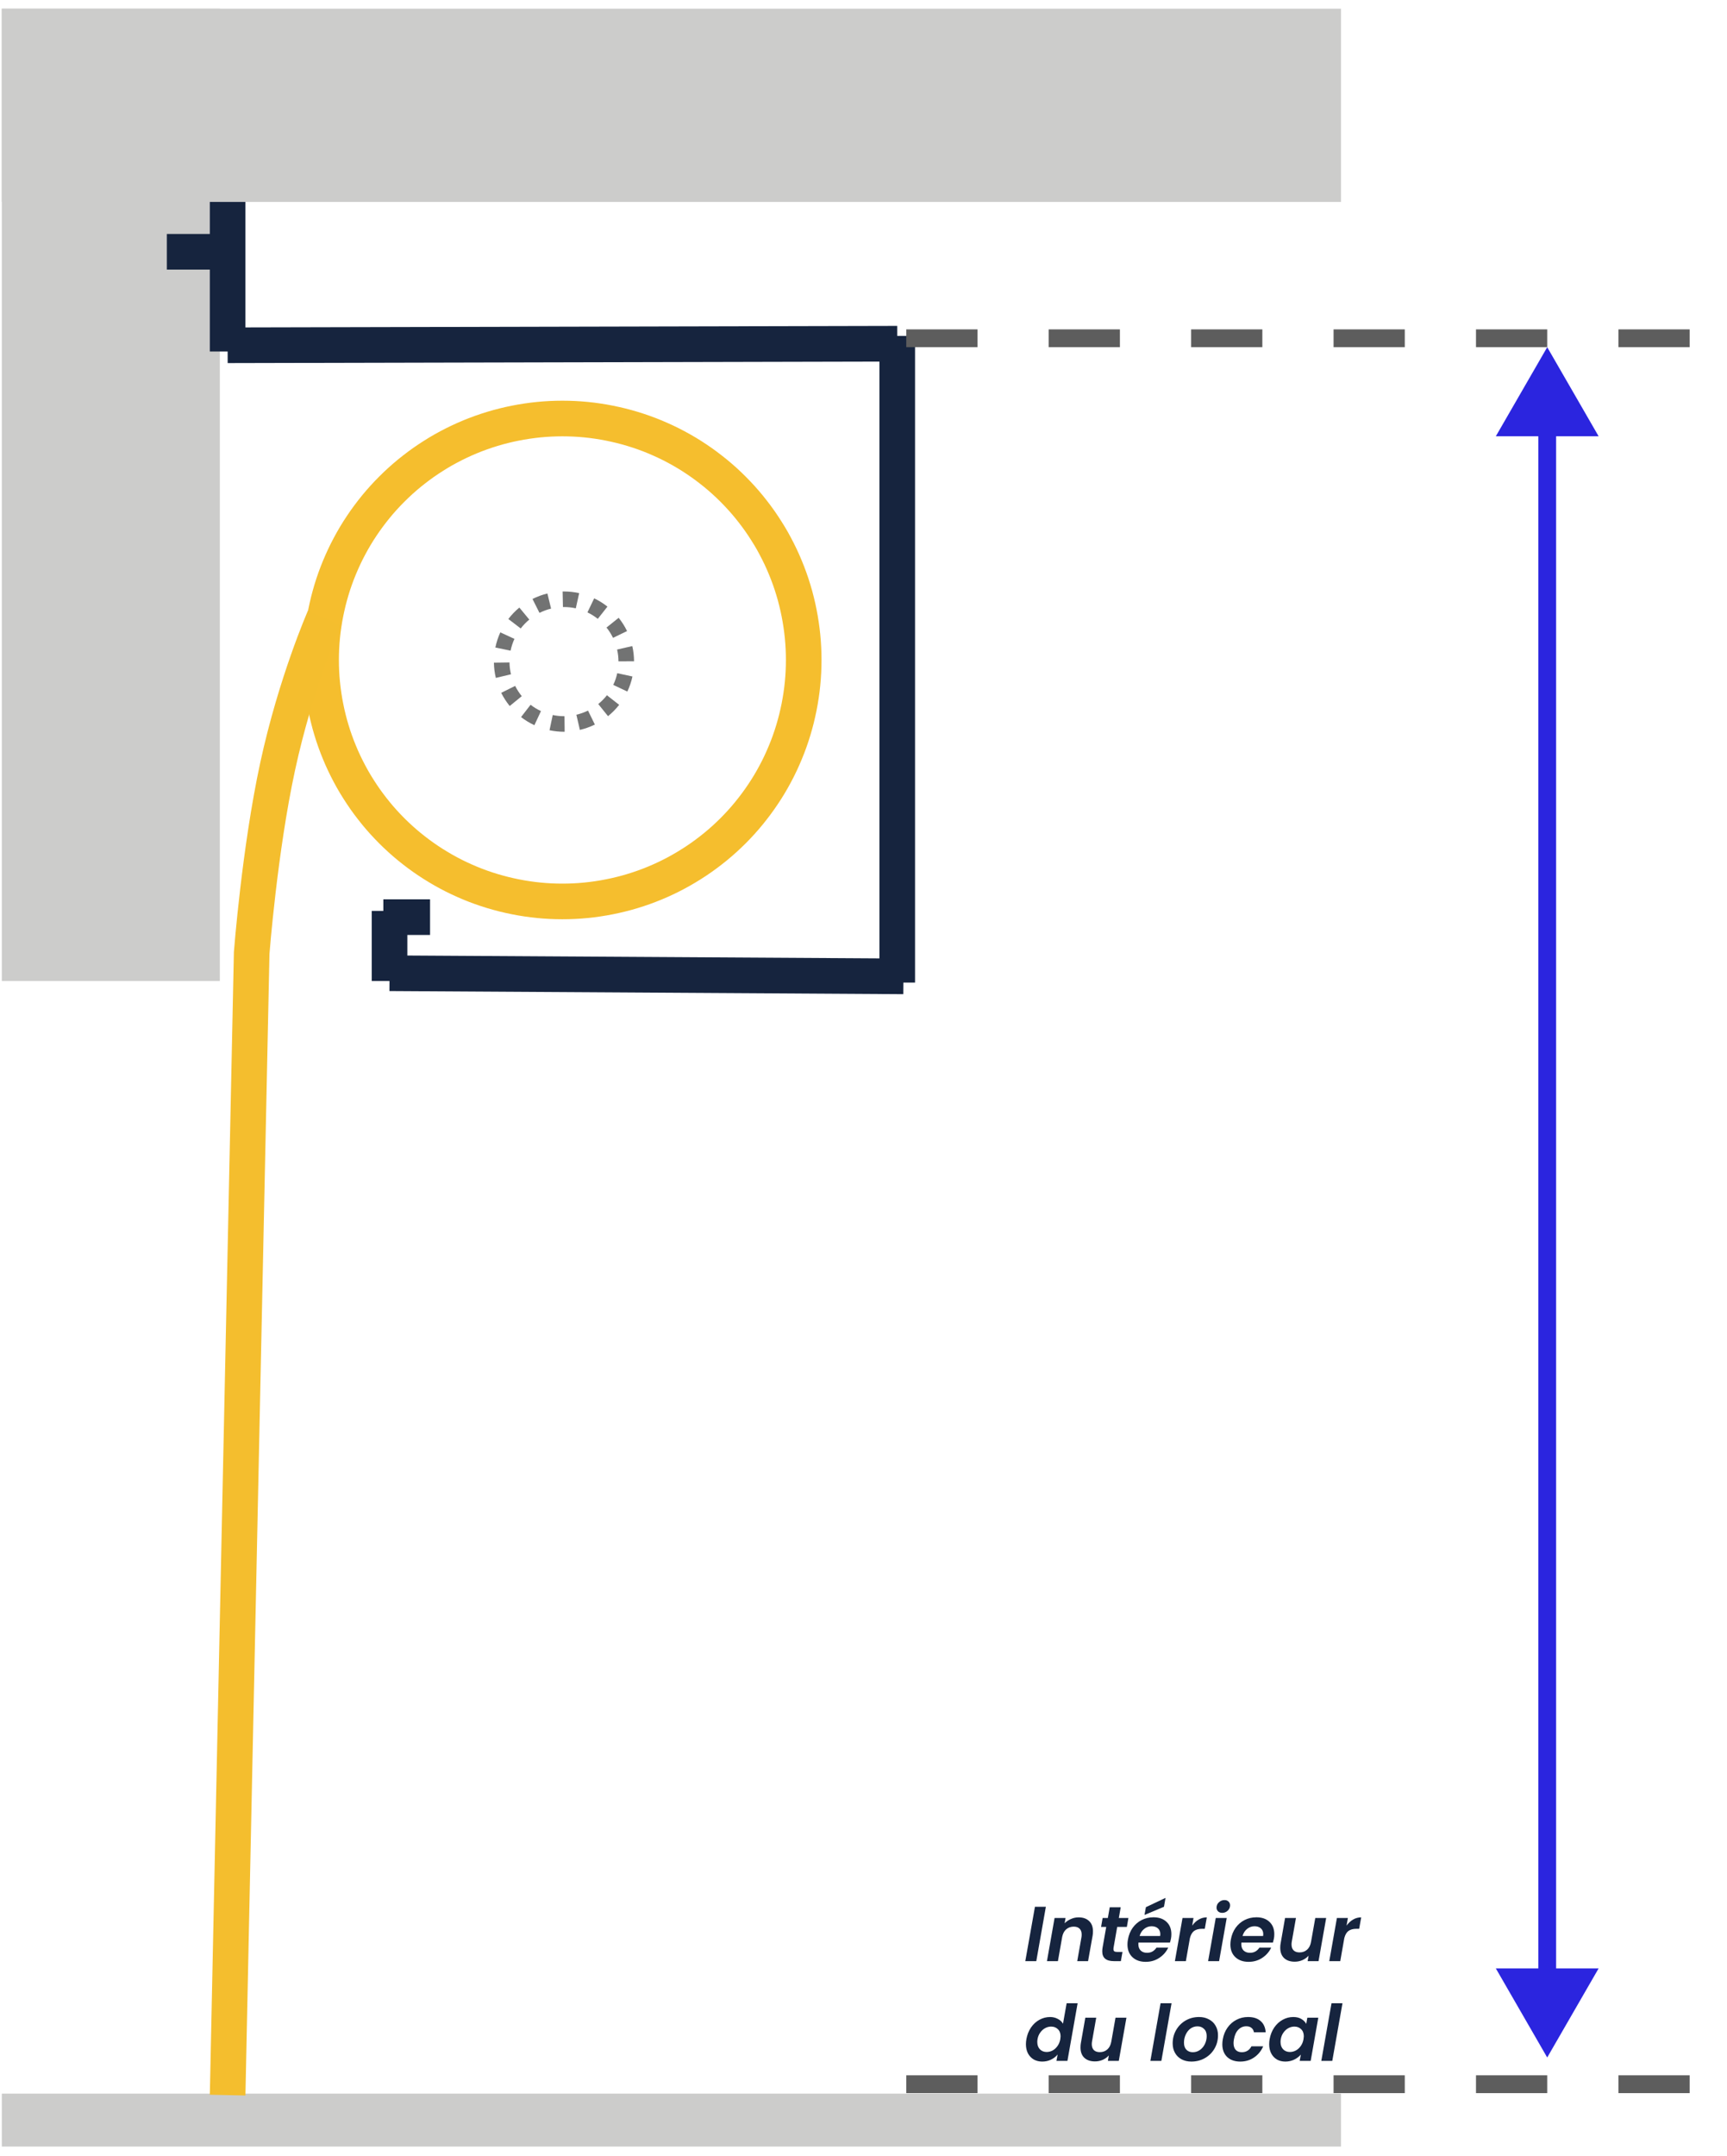 <svg xmlns="http://www.w3.org/2000/svg" width="97" height="121" viewBox="0 0 97 121" fill="none">
<path d="M12.347 0.488H0.102V55.066H12.347V0.488Z" fill="#CCCCCB"/>
<path d="M75.32 0.488H0.102V11.334H75.32V0.488Z" fill="#CCCCCB"/>
<path d="M75.32 117.515H0.102V120.488H75.32V117.515Z" fill="#CCCCCB"/>
<path d="M12.785 11.334V19.73" stroke="#16243E" stroke-width="2"/>
<path d="M21.879 51.129V55.065" stroke="#16243E" stroke-width="2"/>
<path d="M24.155 51.48H21.531" stroke="#16243E" stroke-width="2"/>
<path d="M50.395 18.856V55.153" stroke="#16243E" stroke-width="2"/>
<path d="M12.785 19.38L50.395 19.293" stroke="#16243E" stroke-width="2"/>
<path d="M21.879 54.628L50.742 54.803" stroke="#16243E" stroke-width="2"/>
<path d="M31.588 23.491C31.811 23.491 32.033 23.497 32.253 23.507C32.475 23.517 32.696 23.535 32.916 23.556C33.137 23.577 33.357 23.605 33.577 23.638C33.798 23.671 34.015 23.708 34.233 23.752C34.45 23.796 34.667 23.845 34.882 23.897C35.097 23.951 35.311 24.011 35.524 24.074C35.736 24.138 35.948 24.208 36.156 24.282C36.364 24.355 36.572 24.436 36.777 24.521C36.981 24.607 37.184 24.697 37.386 24.791C37.587 24.885 37.784 24.985 37.98 25.09C38.176 25.195 38.369 25.303 38.559 25.417C38.75 25.531 38.937 25.65 39.121 25.774C39.304 25.896 39.486 26.024 39.665 26.157C39.843 26.29 40.018 26.427 40.19 26.566C40.361 26.706 40.529 26.852 40.694 27C40.858 27.149 41.019 27.303 41.175 27.459C41.33 27.614 41.484 27.777 41.633 27.94C41.782 28.104 41.927 28.272 42.067 28.443C42.207 28.615 42.343 28.79 42.476 28.968C42.609 29.147 42.737 29.328 42.859 29.512C42.981 29.696 43.1 29.885 43.216 30.074C43.331 30.263 43.44 30.457 43.543 30.653C43.646 30.849 43.748 31.046 43.842 31.247C43.937 31.449 44.028 31.652 44.111 31.856C44.197 32.061 44.276 32.267 44.351 32.477C44.426 32.685 44.496 32.897 44.559 33.109C44.624 33.32 44.684 33.535 44.736 33.751C44.79 33.966 44.839 34.183 44.881 34.4C44.925 34.617 44.962 34.835 44.995 35.056C45.028 35.274 45.054 35.495 45.077 35.717C45.098 35.937 45.116 36.159 45.126 36.38C45.137 36.6 45.142 36.822 45.142 37.045C45.142 37.267 45.137 37.489 45.126 37.709C45.116 37.93 45.098 38.152 45.077 38.372C45.056 38.593 45.028 38.813 44.995 39.033C44.962 39.252 44.925 39.471 44.881 39.69C44.837 39.906 44.788 40.123 44.736 40.338C44.682 40.554 44.622 40.767 44.559 40.98C44.495 41.192 44.425 41.404 44.351 41.612C44.276 41.82 44.197 42.028 44.111 42.233C44.026 42.438 43.937 42.641 43.842 42.842C43.748 43.043 43.648 43.24 43.543 43.436C43.438 43.632 43.33 43.825 43.216 44.015C43.102 44.206 42.983 44.393 42.859 44.577C42.735 44.761 42.609 44.943 42.476 45.121C42.343 45.299 42.207 45.474 42.067 45.646C41.927 45.817 41.782 45.985 41.633 46.15C41.484 46.314 41.33 46.475 41.175 46.631C41.017 46.788 40.856 46.94 40.694 47.089C40.529 47.238 40.361 47.383 40.19 47.523C40.018 47.663 39.843 47.799 39.665 47.932C39.486 48.065 39.304 48.193 39.121 48.315C38.937 48.438 38.748 48.556 38.559 48.67C38.369 48.784 38.176 48.894 37.98 48.999C37.784 49.104 37.587 49.204 37.386 49.298C37.184 49.393 36.981 49.484 36.777 49.568C36.572 49.653 36.366 49.732 36.156 49.807C35.946 49.883 35.736 49.951 35.524 50.015C35.313 50.08 35.097 50.14 34.882 50.192C34.667 50.246 34.45 50.295 34.233 50.337C34.017 50.381 33.798 50.418 33.577 50.451C33.357 50.484 33.138 50.511 32.916 50.533C32.696 50.554 32.474 50.572 32.253 50.582C32.031 50.593 31.811 50.598 31.588 50.598C31.366 50.598 31.144 50.593 30.924 50.582C30.702 50.572 30.481 50.554 30.261 50.533C30.04 50.512 29.82 50.484 29.6 50.451C29.379 50.418 29.162 50.381 28.944 50.337C28.727 50.294 28.51 50.245 28.295 50.192C28.079 50.138 27.866 50.078 27.653 50.015C27.441 49.951 27.229 49.881 27.021 49.807C26.813 49.734 26.605 49.653 26.4 49.568C26.195 49.482 25.993 49.393 25.791 49.298C25.59 49.204 25.393 49.104 25.197 48.999C25.001 48.894 24.808 48.786 24.618 48.67C24.427 48.555 24.24 48.438 24.056 48.315C23.872 48.193 23.691 48.065 23.512 47.932C23.334 47.799 23.159 47.663 22.987 47.523C22.816 47.383 22.648 47.238 22.484 47.089C22.319 46.94 22.158 46.786 22.003 46.631C21.845 46.473 21.693 46.312 21.544 46.15C21.395 45.985 21.25 45.817 21.11 45.646C20.97 45.474 20.834 45.299 20.701 45.121C20.568 44.943 20.44 44.761 20.318 44.577C20.195 44.393 20.077 44.204 19.961 44.015C19.847 43.825 19.737 43.632 19.634 43.436C19.531 43.24 19.429 43.043 19.335 42.842C19.24 42.641 19.149 42.438 19.066 42.233C18.98 42.028 18.901 41.822 18.826 41.612C18.751 41.404 18.681 41.192 18.618 40.98C18.553 40.769 18.494 40.554 18.441 40.338C18.387 40.123 18.338 39.906 18.296 39.69C18.252 39.472 18.215 39.254 18.182 39.033C18.149 38.813 18.123 38.594 18.1 38.372C18.077 38.15 18.061 37.93 18.051 37.709C18.04 37.489 18.035 37.267 18.035 37.045C18.035 36.822 18.04 36.6 18.051 36.38C18.061 36.159 18.079 35.937 18.1 35.717C18.121 35.496 18.149 35.276 18.182 35.056C18.215 34.835 18.252 34.618 18.296 34.4C18.34 34.183 18.389 33.966 18.441 33.751C18.495 33.535 18.555 33.322 18.618 33.109C18.682 32.897 18.752 32.685 18.826 32.477C18.901 32.269 18.98 32.061 19.066 31.856C19.151 31.652 19.24 31.449 19.335 31.247C19.429 31.046 19.529 30.849 19.634 30.653C19.739 30.457 19.847 30.264 19.961 30.074C20.075 29.883 20.194 29.696 20.318 29.512C20.44 29.328 20.568 29.147 20.701 28.968C20.834 28.79 20.97 28.615 21.11 28.443C21.25 28.272 21.395 28.104 21.544 27.94C21.693 27.775 21.847 27.614 22.003 27.459C22.158 27.303 22.321 27.149 22.484 27C22.648 26.852 22.816 26.706 22.987 26.566C23.159 26.427 23.334 26.29 23.512 26.157C23.691 26.024 23.872 25.896 24.056 25.774C24.24 25.652 24.429 25.533 24.618 25.417C24.808 25.303 25.001 25.193 25.197 25.09C25.393 24.987 25.59 24.885 25.791 24.791C25.993 24.697 26.195 24.605 26.4 24.521C26.605 24.436 26.811 24.357 27.021 24.282C27.231 24.207 27.441 24.138 27.653 24.074C27.864 24.009 28.079 23.95 28.295 23.897C28.51 23.843 28.727 23.794 28.944 23.752C29.16 23.708 29.379 23.671 29.6 23.638C29.82 23.605 30.039 23.579 30.261 23.556C30.481 23.535 30.703 23.517 30.924 23.507C31.146 23.497 31.366 23.491 31.588 23.491Z" stroke="#F5BE2E" stroke-width="2"/>
<path d="M31.601 33.2C31.627 33.2 31.652 33.2 31.678 33.2C31.965 33.2 32.25 33.231 32.53 33.293L32.341 34.146C32.122 34.097 31.902 34.073 31.678 34.073C31.659 34.073 31.638 34.073 31.619 34.073L31.601 33.198V33.2ZM29.91 33.62C30.177 33.485 30.455 33.384 30.746 33.312L30.952 34.162C30.726 34.216 30.509 34.297 30.301 34.402L29.908 33.62H29.91ZM28.554 34.743C28.736 34.505 28.942 34.291 29.171 34.103L29.728 34.778C29.549 34.926 29.388 35.093 29.247 35.276L28.552 34.745L28.554 34.743ZM27.823 36.345C27.884 36.051 27.977 35.768 28.101 35.495L28.895 35.861C28.797 36.072 28.725 36.293 28.678 36.522L27.821 36.345H27.823ZM27.849 38.051C27.782 37.769 27.746 37.484 27.742 37.195L28.617 37.183C28.62 37.409 28.648 37.629 28.701 37.848L27.851 38.051H27.849ZM28.629 39.629C28.442 39.399 28.283 39.153 28.151 38.889L28.935 38.5C29.037 38.707 29.161 38.897 29.306 39.076L28.629 39.629ZM30.016 40.706C29.749 40.582 29.5 40.43 29.266 40.25L29.801 39.559C29.981 39.699 30.177 39.818 30.384 39.914L30.015 40.706H30.016ZM31.715 41.074C31.703 41.074 31.689 41.074 31.676 41.074C31.403 41.074 31.132 41.045 30.865 40.989L31.045 40.134C31.253 40.178 31.463 40.201 31.676 40.201C31.687 40.201 31.695 40.201 31.706 40.201L31.715 41.075V41.074ZM33.41 40.671C33.14 40.802 32.861 40.902 32.57 40.97L32.373 40.118C32.6 40.066 32.817 39.987 33.027 39.886L33.412 40.671H33.41ZM34.776 39.564C34.592 39.798 34.384 40.01 34.151 40.199L33.602 39.518C33.782 39.373 33.945 39.207 34.089 39.025L34.778 39.564H34.776ZM35.523 37.97C35.46 38.262 35.364 38.546 35.236 38.817L34.445 38.444C34.545 38.233 34.619 38.014 34.669 37.787L35.525 37.972L35.523 37.97ZM35.514 36.265C35.579 36.546 35.61 36.83 35.612 37.118L34.737 37.122C34.737 36.898 34.711 36.676 34.661 36.459L35.514 36.265ZM34.75 34.678C34.933 34.909 35.091 35.156 35.219 35.422L34.431 35.803C34.332 35.596 34.209 35.404 34.066 35.224L34.748 34.678H34.75ZM33.373 33.585C33.639 33.712 33.887 33.867 34.118 34.05L33.576 34.736C33.396 34.594 33.203 34.474 32.995 34.374L33.373 33.585Z" fill="#727373"/>
<path d="M18.208 34.687C18.208 34.687 16.614 38.315 15.596 43.015C14.578 47.715 14.136 53.491 14.136 53.491L12.785 117.6" stroke="#F4BE2E" stroke-width="2"/>
<path d="M12.87 14.133H9.371" stroke="#16243E" stroke-width="2"/>
<path d="M58.743 107.028L58.205 110.08H57.588L58.13 107.028H58.743Z" fill="#16243E"/>
<path d="M60.579 107.622C60.83 107.622 61.027 107.691 61.17 107.828C61.316 107.962 61.388 108.154 61.388 108.405C61.388 108.498 61.381 108.583 61.367 108.659L61.113 110.08H60.505L60.741 108.742C60.75 108.689 60.754 108.638 60.754 108.589C60.754 108.443 60.715 108.332 60.636 108.257C60.56 108.181 60.451 108.143 60.308 108.143C60.145 108.143 60.005 108.192 59.888 108.291C59.775 108.388 59.699 108.528 59.661 108.711L59.42 110.08H58.804L59.232 107.657H59.849L59.797 107.955C59.896 107.853 60.014 107.773 60.151 107.714C60.288 107.653 60.431 107.622 60.579 107.622Z" fill="#16243E"/>
<path d="M62.544 109.332C62.541 109.35 62.539 109.373 62.539 109.402C62.539 109.461 62.555 109.503 62.587 109.529C62.623 109.552 62.679 109.564 62.758 109.564H63.047L62.955 110.08H62.566C62.128 110.08 61.91 109.898 61.91 109.533C61.91 109.464 61.916 109.395 61.927 109.328L62.133 108.16H61.844L61.931 107.657H62.224L62.33 107.058H62.946L62.841 107.657H63.379L63.292 108.16H62.749L62.544 109.332Z" fill="#16243E"/>
<path d="M64.786 107.618C65.095 107.618 65.34 107.704 65.521 107.876C65.702 108.045 65.792 108.274 65.792 108.563C65.792 108.656 65.785 108.739 65.77 108.812C65.753 108.899 65.734 108.975 65.713 109.039H63.942C63.939 109.06 63.938 109.089 63.938 109.127C63.938 109.278 63.982 109.398 64.069 109.485C64.159 109.57 64.278 109.612 64.423 109.612C64.546 109.612 64.651 109.586 64.738 109.533C64.829 109.478 64.901 109.407 64.957 109.319H65.617C65.509 109.552 65.342 109.745 65.114 109.896C64.89 110.045 64.635 110.119 64.349 110.119C64.04 110.119 63.792 110.032 63.605 109.857C63.419 109.682 63.326 109.445 63.326 109.144C63.326 109.057 63.334 108.965 63.352 108.869C63.396 108.618 63.484 108.398 63.619 108.208C63.756 108.019 63.925 107.873 64.126 107.771C64.327 107.669 64.547 107.618 64.786 107.618ZM65.162 108.668C65.168 108.621 65.171 108.587 65.171 108.567C65.171 108.427 65.126 108.318 65.036 108.239C64.945 108.16 64.827 108.121 64.681 108.121C64.527 108.121 64.388 108.171 64.266 108.27C64.143 108.366 64.057 108.498 64.008 108.668H65.162ZM65.377 107.028L64.283 107.487L64.362 107.05L65.464 106.529L65.377 107.028Z" fill="#16243E"/>
<path d="M66.961 108.086C67.066 107.94 67.188 107.826 67.328 107.745C67.468 107.663 67.62 107.622 67.783 107.622L67.669 108.265H67.507C67.326 108.265 67.181 108.305 67.07 108.383C66.962 108.462 66.883 108.596 66.834 108.786L66.606 110.08H65.99L66.418 107.657H67.035L66.961 108.086Z" fill="#16243E"/>
<path d="M68.648 107.369C68.552 107.369 68.474 107.341 68.416 107.286C68.358 107.23 68.329 107.16 68.329 107.076C68.329 106.959 68.372 106.86 68.46 106.778C68.55 106.694 68.655 106.652 68.775 106.652C68.868 106.652 68.944 106.679 69.002 106.735C69.06 106.79 69.09 106.86 69.09 106.945C69.09 107.061 69.046 107.162 68.958 107.246C68.871 107.328 68.767 107.369 68.648 107.369ZM68.901 107.657L68.473 110.08H67.856L68.285 107.657H68.901Z" fill="#16243E"/>
<path d="M70.568 107.618C70.877 107.618 71.122 107.704 71.302 107.876C71.483 108.045 71.573 108.274 71.573 108.563C71.573 108.656 71.566 108.739 71.552 108.812C71.534 108.899 71.515 108.975 71.495 109.039H69.724C69.721 109.06 69.719 109.089 69.719 109.127C69.719 109.278 69.763 109.398 69.85 109.485C69.941 109.57 70.059 109.612 70.205 109.612C70.327 109.612 70.432 109.586 70.52 109.533C70.61 109.478 70.683 109.407 70.738 109.319H71.399C71.291 109.552 71.123 109.745 70.896 109.896C70.671 110.045 70.416 110.119 70.13 110.119C69.821 110.119 69.573 110.032 69.387 109.857C69.2 109.682 69.107 109.445 69.107 109.144C69.107 109.057 69.116 108.965 69.133 108.869C69.177 108.618 69.266 108.398 69.4 108.208C69.537 108.019 69.706 107.873 69.907 107.771C70.109 107.669 70.329 107.618 70.568 107.618ZM70.944 108.668C70.95 108.621 70.953 108.587 70.953 108.567C70.953 108.427 70.907 108.318 70.817 108.239C70.727 108.16 70.609 108.121 70.463 108.121C70.308 108.121 70.17 108.171 70.047 108.27C69.925 108.366 69.839 108.498 69.789 108.668H70.944Z" fill="#16243E"/>
<path d="M74.487 107.657L74.058 110.08H73.446L73.499 109.774C73.405 109.879 73.29 109.962 73.153 110.023C73.016 110.082 72.872 110.111 72.72 110.111C72.469 110.111 72.271 110.044 72.125 109.91C71.98 109.773 71.907 109.579 71.907 109.328C71.907 109.235 71.914 109.152 71.929 109.079L72.178 107.657H72.79L72.554 108.991C72.545 109.044 72.541 109.095 72.541 109.144C72.541 109.287 72.58 109.398 72.659 109.477C72.738 109.552 72.848 109.59 72.991 109.59C73.157 109.59 73.299 109.539 73.415 109.437C73.532 109.332 73.606 109.184 73.638 108.991L73.875 107.657H74.487Z" fill="#16243E"/>
<path d="M75.632 108.086C75.737 107.94 75.859 107.826 75.999 107.745C76.139 107.663 76.291 107.622 76.454 107.622L76.34 108.265H76.178C75.998 108.265 75.852 108.305 75.741 108.383C75.633 108.462 75.555 108.596 75.505 108.786L75.278 110.08H74.661L75.09 107.657H75.706L75.632 108.086Z" fill="#16243E"/>
<path d="M57.649 114.458C57.693 114.213 57.779 113.996 57.907 113.806C58.038 113.617 58.197 113.471 58.384 113.369C58.574 113.267 58.772 113.216 58.979 113.216C59.136 113.216 59.281 113.251 59.412 113.321C59.543 113.388 59.641 113.478 59.705 113.592L59.91 112.442H60.527L59.954 115.678H59.337L59.403 115.319C59.307 115.439 59.183 115.535 59.031 115.608C58.883 115.681 58.718 115.717 58.537 115.717C58.359 115.717 58.2 115.678 58.06 115.599C57.923 115.517 57.816 115.404 57.737 115.258C57.661 115.109 57.623 114.937 57.623 114.742C57.623 114.652 57.632 114.557 57.649 114.458ZM59.552 114.466C59.563 114.391 59.569 114.335 59.569 114.3C59.569 114.128 59.518 113.994 59.416 113.898C59.317 113.802 59.192 113.754 59.04 113.754C58.926 113.754 58.816 113.781 58.708 113.837C58.603 113.892 58.511 113.974 58.432 114.082C58.353 114.187 58.301 114.312 58.275 114.458C58.266 114.513 58.261 114.566 58.261 114.615C58.261 114.79 58.311 114.929 58.41 115.031C58.509 115.13 58.635 115.179 58.786 115.179C58.9 115.179 59.011 115.152 59.119 115.096C59.227 115.038 59.318 114.955 59.394 114.847C59.473 114.739 59.525 114.612 59.552 114.466Z" fill="#16243E"/>
<path d="M63.268 113.255L62.839 115.678H62.227L62.279 115.372C62.186 115.477 62.071 115.56 61.934 115.621C61.797 115.679 61.653 115.708 61.501 115.708C61.25 115.708 61.052 115.641 60.906 115.507C60.76 115.37 60.688 115.176 60.688 114.926C60.688 114.832 60.695 114.749 60.709 114.676L60.959 113.255H61.571L61.335 114.589C61.326 114.641 61.322 114.692 61.322 114.742C61.322 114.885 61.361 114.996 61.44 115.074C61.518 115.15 61.629 115.188 61.772 115.188C61.938 115.188 62.08 115.137 62.196 115.035C62.313 114.93 62.387 114.781 62.419 114.589L62.655 113.255H63.268Z" fill="#16243E"/>
<path d="M65.803 112.442L65.23 115.678H64.613L65.186 112.442H65.803Z" fill="#16243E"/>
<path d="M66.915 115.717C66.708 115.717 66.524 115.675 66.364 115.59C66.207 115.506 66.084 115.386 65.997 115.232C65.909 115.077 65.865 114.899 65.865 114.698C65.865 114.424 65.93 114.175 66.058 113.95C66.189 113.723 66.367 113.544 66.591 113.412C66.819 113.281 67.071 113.216 67.348 113.216C67.555 113.216 67.739 113.259 67.899 113.347C68.062 113.431 68.188 113.551 68.275 113.705C68.365 113.86 68.411 114.038 68.411 114.239C68.411 114.516 68.345 114.767 68.214 114.991C68.083 115.216 67.902 115.394 67.672 115.525C67.444 115.653 67.192 115.717 66.915 115.717ZM66.998 115.192C67.144 115.192 67.276 115.15 67.396 115.066C67.516 114.981 67.609 114.869 67.676 114.729C67.743 114.589 67.776 114.442 67.776 114.287C67.776 114.112 67.727 113.978 67.628 113.885C67.532 113.789 67.409 113.74 67.26 113.74C67.112 113.74 66.979 113.783 66.862 113.867C66.749 113.952 66.66 114.066 66.596 114.208C66.532 114.348 66.5 114.497 66.5 114.654C66.5 114.826 66.545 114.959 66.635 115.052C66.728 115.146 66.849 115.192 66.998 115.192Z" fill="#16243E"/>
<path d="M68.68 114.466C68.724 114.216 68.813 113.997 68.947 113.81C69.081 113.621 69.248 113.475 69.446 113.373C69.647 113.268 69.864 113.216 70.097 113.216C70.398 113.216 70.632 113.29 70.801 113.439C70.974 113.587 71.07 113.799 71.09 114.073H70.43C70.412 113.968 70.367 113.886 70.294 113.828C70.221 113.767 70.124 113.736 70.001 113.736C69.826 113.736 69.676 113.8 69.551 113.929C69.428 114.054 69.347 114.233 69.306 114.466C69.291 114.548 69.284 114.618 69.284 114.676C69.284 114.843 69.325 114.971 69.406 115.061C69.488 115.149 69.602 115.192 69.748 115.192C69.992 115.192 70.173 115.082 70.29 114.86H70.95C70.836 115.122 70.666 115.331 70.439 115.485C70.214 115.64 69.954 115.717 69.66 115.717C69.354 115.717 69.109 115.631 68.925 115.459C68.745 115.284 68.654 115.048 68.654 114.751C68.654 114.66 68.663 114.566 68.68 114.466Z" fill="#16243E"/>
<path d="M71.311 114.458C71.355 114.213 71.441 113.996 71.569 113.806C71.7 113.617 71.859 113.471 72.046 113.369C72.233 113.267 72.429 113.216 72.636 113.216C72.817 113.216 72.969 113.252 73.091 113.325C73.216 113.398 73.308 113.49 73.367 113.601L73.428 113.255H74.044L73.616 115.678H72.999L73.065 115.324C72.969 115.437 72.843 115.532 72.689 115.608C72.537 115.681 72.371 115.717 72.19 115.717C72.012 115.717 71.855 115.678 71.718 115.599C71.581 115.517 71.475 115.404 71.399 115.258C71.323 115.109 71.285 114.937 71.285 114.742C71.285 114.652 71.294 114.557 71.311 114.458ZM73.213 114.466C73.225 114.391 73.231 114.335 73.231 114.3C73.231 114.128 73.18 113.994 73.078 113.898C72.979 113.802 72.853 113.754 72.702 113.754C72.588 113.754 72.477 113.781 72.37 113.837C72.264 113.892 72.173 113.974 72.094 114.082C72.015 114.187 71.963 114.312 71.937 114.458C71.928 114.513 71.923 114.566 71.923 114.615C71.923 114.79 71.973 114.929 72.072 115.031C72.171 115.13 72.297 115.179 72.448 115.179C72.562 115.179 72.673 115.152 72.781 115.096C72.888 115.038 72.98 114.955 73.056 114.847C73.135 114.739 73.187 114.612 73.213 114.466Z" fill="#16243E"/>
<path d="M75.403 112.442L74.83 115.678H74.214L74.787 112.442H75.403Z" fill="#16243E"/>



<path d="M86.902 19.488L84.016 24.488H89.789L86.902 19.488ZM86.902 115.488L89.789 110.488H84.016L86.902 115.488ZM86.402 23.988V110.988H87.402V23.988H86.402Z" fill="#2B25DF"/>
<line x1="50.902" y1="18.988" x2="96.902" y2="18.988" stroke="#5D5D5D" stroke-dasharray="4 4"/>
<line x1="50.902" y1="116.988" x2="96.902" y2="116.988" stroke="#5D5D5D" stroke-dasharray="4 4"/>
</svg>